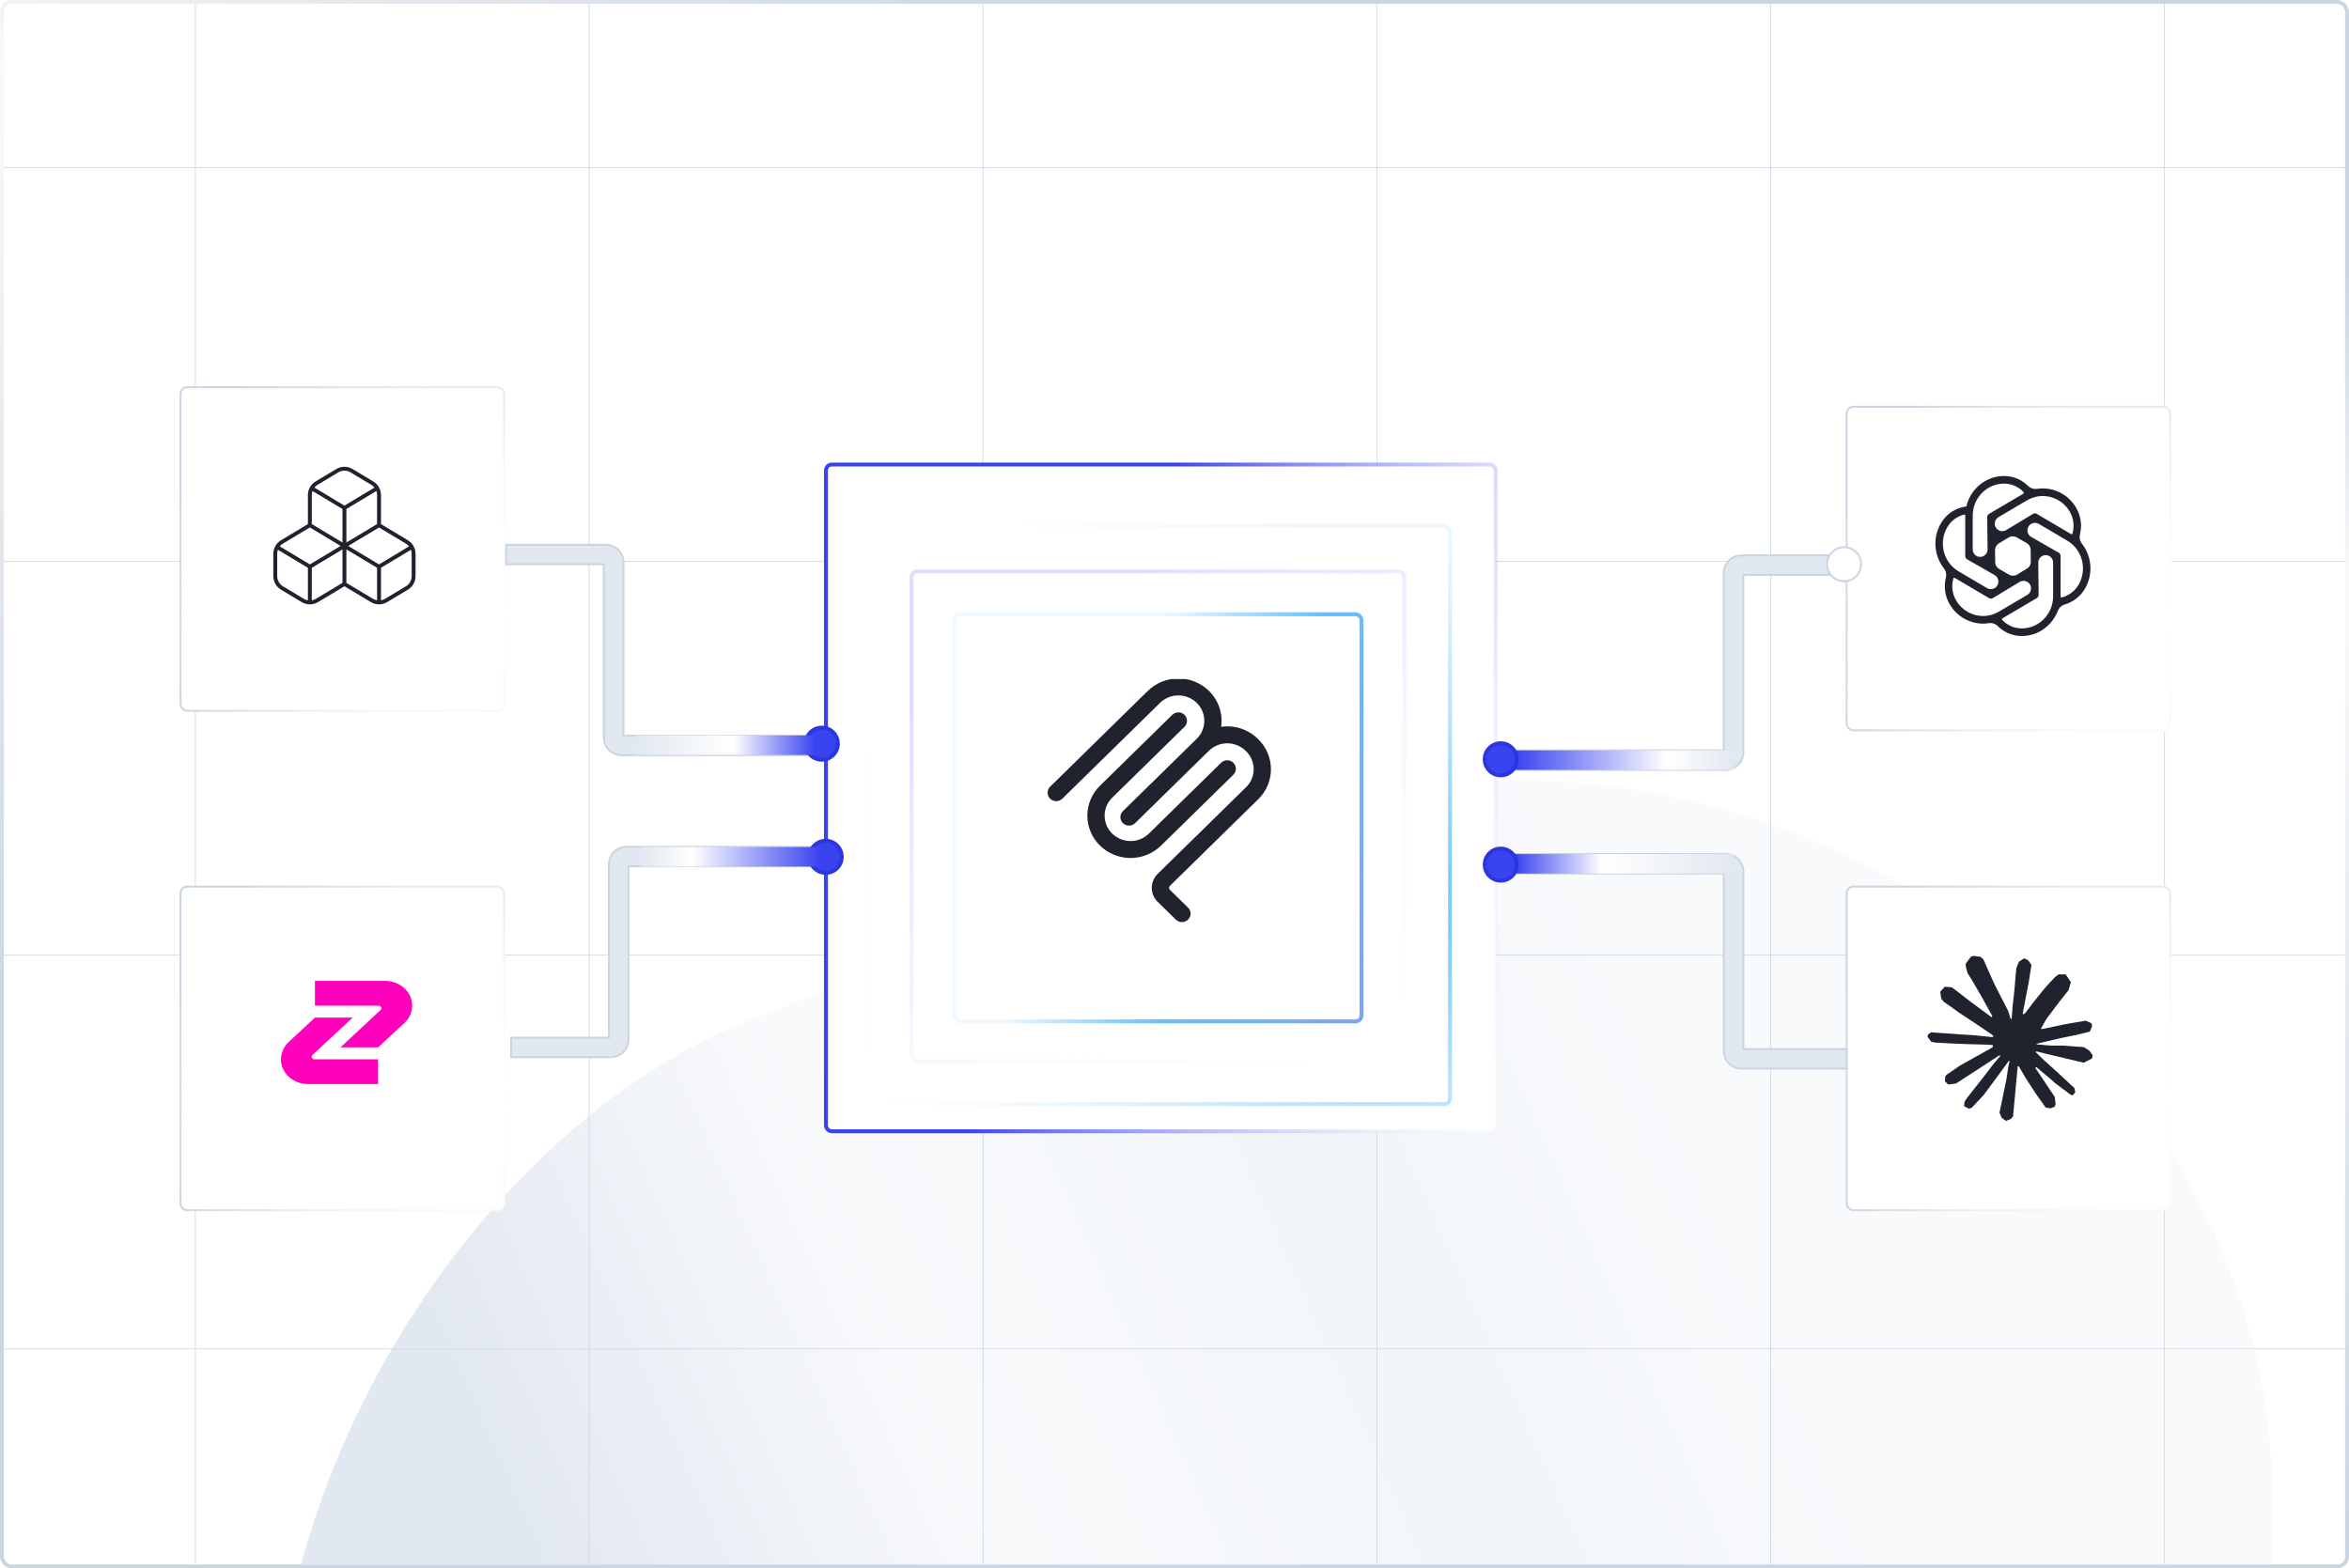 <svg width="602" height="402" viewBox="0 0 602 402" fill="none" xmlns="http://www.w3.org/2000/svg">
<g clip-path="url(#clip0_2_702)">
<rect x="1" y="1" width="600" height="400" rx="2" fill="white"/>
<g filter="url(#filter0_f_2_702)">
<rect x="501.545" y="143" width="391.656" height="525.231" rx="195.828" transform="rotate(69.061 501.545 143)" fill="url(#paint0_linear_2_702)"/>
</g>
<path d="M600.99 345.745H1.042" stroke="#CBD5E1" stroke-width="0.2"/>
<path d="M600.978 244.816H1.03" stroke="#CBD5E1" stroke-width="0.2"/>
<path d="M600.969 143.885H1.021" stroke="#CBD5E1" stroke-width="0.2"/>
<path d="M600.958 42.956H1.01" stroke="#CBD5E1" stroke-width="0.2"/>
<path d="M554.718 1V400.829" stroke="#CBD5E1" stroke-width="0.2"/>
<path d="M453.788 1.007V400.836" stroke="#CBD5E1" stroke-width="0.2"/>
<path d="M352.857 1.014V400.843" stroke="#CBD5E1" stroke-width="0.2"/>
<path d="M251.928 1.022V400.85" stroke="#CBD5E1" stroke-width="0.2"/>
<path d="M150.999 1.029V400.857" stroke="#CBD5E1" stroke-width="0.2"/>
<path d="M50.069 1.036V400.864" stroke="#CBD5E1" stroke-width="0.2"/>
<g filter="url(#filter1_d_2_702)">
<rect x="473" y="100" width="83.446" height="83.446" rx="2" fill="white"/>
<rect x="473.25" y="100.25" width="82.946" height="82.946" rx="1.75" stroke="url(#paint1_radial_2_702)" stroke-width="0.5"/>
</g>
<g filter="url(#filter2_d_2_702)">
<rect x="46" y="95" width="83.446" height="83.446" rx="2" fill="white"/>
<rect x="46.25" y="95.25" width="82.946" height="82.946" rx="1.75" stroke="url(#paint2_radial_2_702)" stroke-width="0.5"/>
</g>
<path d="M88.272 149.681L81.235 153.9C80.683 154.231 80.052 154.406 79.409 154.406C78.766 154.406 78.134 154.231 77.583 153.9L72.265 150.709C71.742 150.395 71.308 149.95 71.007 149.419C70.706 148.888 70.547 148.288 70.545 147.678V141.934C70.547 141.324 70.706 140.724 71.007 140.193C71.308 139.662 71.742 139.217 72.265 138.903L79.409 134.613M88.272 149.681V139.931M88.272 149.681L95.31 153.9C95.861 154.231 96.492 154.406 97.136 154.406C97.779 154.406 98.41 154.231 98.962 153.9L104.279 150.709C104.803 150.395 105.236 149.95 105.537 149.419C105.839 148.888 105.998 148.288 105.999 147.678V141.934C105.998 141.324 105.839 140.724 105.537 140.193C105.236 139.662 104.803 139.217 104.279 138.903L97.136 134.613M88.272 139.931L79.409 134.613M88.272 139.931L79.409 145.249M88.272 139.931L97.136 134.613M88.272 139.931L97.136 145.249M88.272 139.931V130.181M79.409 134.613V126.867C79.41 126.256 79.569 125.656 79.87 125.125C80.172 124.594 80.605 124.15 81.128 123.835L86.446 120.644C86.998 120.313 87.629 120.138 88.272 120.138C88.915 120.138 89.547 120.313 90.098 120.644L95.416 123.835C95.939 124.15 96.373 124.594 96.674 125.125C96.975 125.656 97.134 126.256 97.136 126.867V134.613M79.409 145.249L71.006 140.197M79.409 145.249V154.414M97.136 145.249L105.538 140.197M97.136 145.249V154.414M88.272 130.181L79.87 125.129M88.272 130.181L96.675 125.129" stroke="#20222E" stroke-linecap="round" stroke-linejoin="round"/>
<g filter="url(#filter3_d_2_702)">
<rect x="473" y="223" width="83.446" height="83.446" rx="2" fill="white"/>
<rect x="473.25" y="223.25" width="82.946" height="82.946" rx="1.75" stroke="url(#paint3_radial_2_702)" stroke-width="0.5"/>
</g>
<g filter="url(#filter4_d_2_702)">
<rect x="46" y="223" width="83.446" height="83.446" rx="2" fill="white"/>
<rect x="46.25" y="223.25" width="82.946" height="82.946" rx="1.75" stroke="url(#paint4_radial_2_702)" stroke-width="0.5"/>
</g>
<path d="M96.917 268.445H87.256L97.549 258.868C97.646 258.777 97.712 258.662 97.739 258.537C97.766 258.412 97.752 258.282 97.7 258.164C97.647 258.046 97.558 257.945 97.444 257.874C97.33 257.803 97.196 257.765 97.058 257.765H80.71V251.411H98.642C99.958 251.396 101.252 251.729 102.374 252.37C103.495 253.012 104.398 253.936 104.977 255.036C105.576 256.213 105.768 257.532 105.528 258.814C105.288 260.096 104.627 261.278 103.636 262.196L96.917 268.445Z" fill="#FF00BD"/>
<path d="M80.711 260.825H90.372L80.099 270.383C80.001 270.475 79.933 270.592 79.906 270.72C79.879 270.847 79.893 270.979 79.946 271.099C80 271.219 80.09 271.322 80.206 271.394C80.322 271.466 80.459 271.505 80.599 271.505H96.9V277.859H78.986C77.67 277.874 76.376 277.541 75.255 276.9C74.133 276.258 73.231 275.334 72.651 274.234C72.053 273.058 71.861 271.738 72.101 270.456C72.341 269.174 73.002 267.992 73.993 267.074L80.711 260.825Z" fill="#FF00BD"/>
<path d="M535.394 143.059C535.03 141.67 534.391 140.407 533.532 139.322C533.02 138.675 532.842 137.813 533.043 137.013C533.612 134.75 533.309 132.321 532.147 130.265C530.816 127.914 528.667 126.231 526.097 125.528C524.756 125.162 523.385 125.09 522.053 125.296C521.213 125.426 520.35 125.139 519.746 124.542C518.117 122.93 515.933 122 513.617 122C508.932 122 505.001 125.323 503.943 129.777C503.939 129.793 503.925 129.801 503.909 129.803V129.803C501.132 130.154 498.737 131.774 497.339 134.245C496.008 136.597 495.655 139.338 496.344 141.961C496.709 143.35 497.348 144.615 498.208 145.701C498.72 146.347 498.898 147.21 498.697 148.01C498.127 150.272 498.426 152.694 499.591 154.754C500.922 157.106 503.071 158.789 505.641 159.492C506.498 159.726 507.37 159.843 508.235 159.843C508.722 159.843 509.205 159.802 509.684 159.726C510.523 159.591 511.387 159.879 511.991 160.477C513.617 162.09 515.795 163.02 518.121 163.02C522.34 163.02 525.948 160.325 527.397 156.536C527.696 155.754 528.365 155.156 529.17 154.923C531.355 154.291 533.238 152.827 534.4 150.774C535.73 148.423 536.083 145.682 535.394 143.059ZM525.601 127.414C527.679 127.981 529.414 129.342 530.488 131.241C531.437 132.917 531.655 134.912 531.133 136.747C531.086 136.912 530.899 136.971 530.752 136.883V136.883L521.977 131.713C521.679 131.538 521.309 131.54 521.011 131.719L514.145 135.869C512.866 136.643 511.231 135.732 511.214 134.237V134.237C511.207 133.546 511.569 132.903 512.165 132.552L519.492 128.235C521.355 127.137 523.525 126.847 525.601 127.414ZM519.41 139.201C520.025 139.554 520.407 140.205 520.415 140.914L520.449 144.003C520.457 144.711 520.089 145.371 519.484 145.737L516.938 147.276C516.315 147.652 515.538 147.661 514.907 147.299L512.328 145.819C511.714 145.466 511.332 144.814 511.324 144.106L511.29 141.016C511.282 140.308 511.649 139.649 512.255 139.283L514.801 137.744C515.424 137.368 516.201 137.359 516.832 137.721L519.41 139.201ZM505.567 132.169C505.567 127.638 509.179 123.953 513.617 123.953C515.521 123.953 517.317 124.749 518.611 126.127C518.733 126.256 518.689 126.453 518.536 126.542V126.542L509.761 131.713C509.462 131.89 509.278 132.218 509.282 132.569L509.373 140.816C509.389 142.288 507.8 143.22 506.523 142.487V142.487C505.932 142.148 505.567 141.518 505.567 140.837V132.169ZM498.192 141.456C497.636 139.337 497.922 137.122 498.997 135.222C499.954 133.53 501.509 132.359 503.338 131.903C503.507 131.861 503.653 131.995 503.653 132.169V132.169V142.51C503.653 142.862 503.84 143.188 504.141 143.361L511.182 147.403C512.459 148.136 512.479 149.971 511.219 150.732V150.732C510.611 151.1 509.851 151.104 509.239 150.743L501.943 146.444C500.081 145.347 498.749 143.576 498.192 141.456ZM506.137 157.606C504.059 157.039 502.324 155.678 501.249 153.779C500.299 152.098 500.078 150.11 500.6 148.275C500.647 148.108 500.837 148.047 500.987 148.136V148.136L509.762 153.307C509.909 153.394 510.075 153.438 510.24 153.438C510.409 153.438 510.578 153.392 510.728 153.301L517.593 149.15C518.873 148.377 520.508 149.287 520.525 150.782V150.782C520.532 151.474 520.17 152.117 519.574 152.468L512.247 156.785C510.385 157.883 508.214 158.175 506.137 157.606ZM526.171 152.851C526.171 157.381 522.56 161.066 518.121 161.066C516.208 161.066 514.418 160.268 513.125 158.887C513.004 158.757 513.05 158.566 513.203 158.476V158.476L521.978 153.306C522.277 153.129 522.461 152.801 522.457 152.449L522.365 144.204C522.349 142.732 523.938 141.8 525.215 142.533V142.533C525.806 142.872 526.171 143.501 526.171 144.183V152.851ZM532.741 149.798C531.79 151.48 530.221 152.666 528.408 153.123C528.235 153.166 528.085 153.029 528.085 152.851V152.851V142.51C528.085 142.157 527.898 141.832 527.597 141.658L520.556 137.616C519.279 136.883 519.259 135.049 520.518 134.287V134.287C521.126 133.92 521.887 133.915 522.499 134.276L529.795 138.576C531.657 139.673 532.989 141.444 533.546 143.564C534.102 145.683 533.816 147.898 532.741 149.798Z" fill="#20222E"/>
<g clip-path="url(#clip1_2_702)">
<path fill-rule="evenodd" clip-rule="evenodd" d="M502.301 273.124L510.62 268.458L510.761 268.053L510.62 267.827H510.216L508.824 267.742L504.068 267.614L499.946 267.443L495.952 267.228L494.945 267.015L494.001 265.772L494.098 265.151L494.944 264.586L496.153 264.691L498.832 264.873L502.847 265.151L505.759 265.322L510.075 265.772H510.761L510.858 265.495L510.622 265.322L510.44 265.151L506.284 262.338L501.786 259.363L499.431 257.65L498.155 256.785L497.514 255.97L497.235 254.194L498.391 252.921L499.944 253.027L500.341 253.134L501.915 254.343L505.278 256.945L509.668 260.176L510.311 260.712L510.567 260.53L510.601 260.401L510.311 259.918L507.923 255.607L505.375 251.218L504.239 249.399L503.94 248.308C503.826 247.889 503.764 247.458 503.757 247.024L505.075 245.238L505.803 245.002L507.558 245.238L508.299 245.88L509.391 248.372L511.158 252.301L513.898 257.641L514.702 259.224L515.13 260.69L515.291 261.14H515.569V260.883L515.795 257.876L516.213 254.183L516.618 249.433L516.759 248.093L517.422 246.489L518.738 245.622L519.768 246.116L520.614 247.323L520.496 248.106L519.991 251.368L519.006 256.485L518.365 259.908H518.738L519.167 259.481L520.903 257.179L523.814 253.541L525.101 252.096L526.599 250.503L527.563 249.743H529.384L530.724 251.733L530.124 253.788L528.249 256.162L526.696 258.175L524.468 261.172L523.076 263.569L523.205 263.763L523.536 263.727L528.57 262.659L531.29 262.166L534.534 261.61L536.003 262.294L536.163 262.991L535.585 264.413L532.114 265.27L528.045 266.084L521.983 267.517L521.909 267.57L521.996 267.677L524.726 267.935L525.893 267.998H528.751L534.074 268.395L535.467 269.315L536.302 270.439L536.163 271.294L534.022 272.387L531.131 271.701L524.382 270.097L522.07 269.517H521.749V269.711L523.675 271.594L527.211 274.784L531.633 278.891L531.857 279.909L531.29 280.711L530.69 280.625L526.804 277.704L525.304 276.388L521.909 273.532H521.684V273.832L522.466 274.976L526.599 281.182L526.814 283.086L526.515 283.708L525.443 284.083L524.266 283.868L521.844 280.475L519.35 276.656L517.335 273.231L517.089 273.372L515.901 286.158L515.344 286.81L514.059 287.303L512.989 286.491L512.421 285.174L512.989 282.573L513.674 279.181L514.23 276.485L514.734 273.136L515.033 272.022L515.012 271.948L514.765 271.98L512.238 275.447L508.396 280.637L505.353 283.889L504.624 284.178L503.36 283.526L503.478 282.359L504.185 281.321L508.394 275.97L510.932 272.653L512.571 270.739L512.561 270.46H512.464L501.284 277.715L499.292 277.972L498.434 277.169L498.541 275.854L498.948 275.425L502.311 273.113L502.301 273.124Z" fill="#20222E"/>
</g>
<rect x="211.674" y="119.064" width="171.631" height="170.9" rx="1.5" fill="white" stroke="url(#paint5_linear_2_702)"/>
<g filter="url(#filter5_d_2_702)">
<rect x="222.147" y="130.267" width="149.955" height="149.224" rx="2" fill="white"/>
<rect x="222.647" y="130.767" width="148.955" height="148.224" rx="1.5" stroke="url(#paint6_radial_2_702)"/>
</g>
<g filter="url(#filter6_d_2_702)">
<rect x="233.118" y="141.971" width="127.279" height="126.548" rx="2" fill="white"/>
<rect x="233.618" y="142.471" width="126.279" height="125.548" rx="1.5" stroke="url(#paint7_linear_2_702)"/>
</g>
<g filter="url(#filter7_d_2_702)">
<rect x="244.091" y="152.943" width="105.334" height="105.334" rx="2" fill="white"/>
<rect x="244.591" y="153.443" width="104.334" height="104.334" rx="1.5" stroke="url(#paint8_linear_2_702)"/>
</g>
<g clip-path="url(#clip2_2_702)">
<path fill-rule="evenodd" clip-rule="evenodd" d="M306.691 180.146C305.434 178.923 303.749 178.238 301.995 178.238C300.241 178.238 298.556 178.923 297.299 180.146L272.252 204.708C271.833 205.116 271.272 205.344 270.687 205.344C270.103 205.344 269.541 205.116 269.122 204.708C268.917 204.509 268.754 204.27 268.643 204.006C268.531 203.743 268.474 203.459 268.474 203.173C268.474 202.887 268.531 202.604 268.643 202.34C268.754 202.076 268.917 201.838 269.122 201.638L294.168 177.076C296.263 175.037 299.072 173.896 301.995 173.896C304.918 173.896 307.726 175.037 309.822 177.076C311.034 178.255 311.95 179.704 312.494 181.305C313.039 182.906 313.196 184.613 312.954 186.287C314.65 186.046 316.379 186.197 318.007 186.729C319.635 187.262 321.119 188.161 322.345 189.357L322.475 189.487C323.501 190.485 324.316 191.678 324.873 192.997C325.43 194.315 325.717 195.732 325.717 197.163C325.717 198.594 325.43 200.011 324.873 201.329C324.316 202.647 323.501 203.841 322.475 204.838L299.822 227.051C299.754 227.117 299.7 227.197 299.663 227.285C299.625 227.373 299.606 227.467 299.606 227.562C299.606 227.658 299.625 227.752 299.663 227.84C299.7 227.928 299.754 228.007 299.822 228.074L304.475 232.637C304.68 232.837 304.843 233.076 304.954 233.339C305.066 233.603 305.123 233.886 305.123 234.172C305.123 234.459 305.066 234.742 304.954 235.006C304.843 235.269 304.68 235.508 304.475 235.708C304.055 236.115 303.494 236.343 302.91 236.343C302.325 236.343 301.764 236.115 301.344 235.708L296.692 231.146C296.213 230.681 295.832 230.124 295.572 229.508C295.312 228.893 295.178 228.232 295.178 227.564C295.178 226.895 295.312 226.234 295.572 225.619C295.832 225.003 296.213 224.446 296.692 223.981L319.345 201.766C319.96 201.167 320.449 200.451 320.783 199.66C321.117 198.869 321.289 198.019 321.289 197.16C321.289 196.302 321.117 195.452 320.783 194.661C320.449 193.87 319.96 193.154 319.345 192.555L319.214 192.427C317.959 191.205 316.276 190.521 314.523 190.519C312.771 190.518 311.087 191.199 309.829 192.42L291.168 210.721L291.163 210.727L290.908 210.979C290.489 211.387 289.927 211.616 289.342 211.616C288.757 211.616 288.195 211.387 287.775 210.979C287.57 210.779 287.407 210.541 287.296 210.277C287.184 210.013 287.127 209.73 287.127 209.444C287.127 209.158 287.184 208.874 287.296 208.611C287.407 208.347 287.57 208.108 287.775 207.909L306.699 189.349C307.313 188.75 307.8 188.034 308.133 187.243C308.465 186.453 308.636 185.604 308.636 184.746C308.635 183.888 308.462 183.04 308.129 182.25C307.795 181.46 307.306 180.745 306.691 180.146Z" fill="#20222E"/>
<path fill-rule="evenodd" clip-rule="evenodd" d="M303.562 186.287C303.767 186.087 303.93 185.848 304.041 185.585C304.153 185.321 304.21 185.038 304.21 184.751C304.21 184.465 304.153 184.182 304.041 183.918C303.93 183.654 303.767 183.416 303.562 183.216C303.143 182.808 302.581 182.58 301.995 182.58C301.41 182.58 300.848 182.808 300.429 183.216L281.906 201.383C280.88 202.381 280.065 203.574 279.508 204.892C278.951 206.211 278.664 207.627 278.664 209.058C278.664 210.49 278.951 211.906 279.508 213.225C280.065 214.543 280.88 215.736 281.906 216.734C284.001 218.772 286.809 219.913 289.733 219.913C292.656 219.913 295.464 218.772 297.559 216.734L316.085 198.568C316.29 198.368 316.453 198.129 316.564 197.866C316.676 197.602 316.733 197.319 316.733 197.032C316.733 196.746 316.676 196.463 316.564 196.199C316.453 195.936 316.29 195.697 316.085 195.497C315.666 195.089 315.104 194.861 314.518 194.861C313.933 194.861 313.371 195.089 312.952 195.497L294.429 213.664C293.172 214.887 291.487 215.572 289.733 215.572C287.978 215.572 286.293 214.887 285.036 213.664C284.421 213.065 283.932 212.349 283.598 211.558C283.264 210.767 283.092 209.917 283.092 209.058C283.092 208.2 283.264 207.35 283.598 206.559C283.932 205.768 284.421 205.052 285.036 204.453L303.562 186.287Z" fill="#20222E"/>
</g>
<g filter="url(#filter8_d_2_702)">
<path d="M446.781 192.831C446.781 195.316 444.766 197.331 442.281 197.331H388.187V192.331H441.781V146.842C441.781 144.357 443.795 142.342 446.281 142.342H473.276V147.342H446.781V192.831Z" fill="#E2E8F0" stroke="#CBD5E1" stroke-width="0.5"/>
<path d="M388.187 194.831H444.281" stroke="url(#paint9_linear_2_702)" stroke-width="5"/>
<circle cx="384.613" cy="194.614" r="4.114" fill="#3943F0" stroke="#2C36E0"/>
<circle cx="472.613" cy="144.614" r="4.364" fill="white" stroke="#CBD5E1" stroke-width="0.5"/>
</g>
<g filter="url(#filter9_d_2_702)">
<path d="M446.781 223.396C446.781 220.911 444.766 218.896 442.281 218.896H388.187V223.896H441.781V269.385C441.781 271.87 443.795 273.885 446.281 273.885H473.276V268.885H446.781V223.396Z" fill="#E2E8F0" stroke="#CBD5E1" stroke-width="0.5"/>
<path d="M388.187 221.396H444.281" stroke="url(#paint10_linear_2_702)" stroke-width="5"/>
<circle cx="4.614" cy="4.614" r="4.114" transform="matrix(1 0 0 -1 380 226.227)" fill="#3943F0" stroke="#2C36E0"/>
</g>
<g filter="url(#filter10_d_2_702)">
<path d="M154.775 189.066C154.775 191.552 156.79 193.566 159.275 193.566H210.564V188.566H159.775V144.141C159.775 141.655 157.761 139.641 155.275 139.641H129.73V144.641H154.775V189.066Z" fill="#E2E8F0" stroke="#CBD5E1" stroke-width="0.5"/>
<circle cx="210.614" cy="190.614" r="4.114" fill="#3943F0" stroke="#2C36E0"/>
<path d="M209 191H163" stroke="url(#paint11_linear_2_702)" stroke-width="5"/>
</g>
<g filter="url(#filter11_d_2_702)">
<path d="M156.045 221.544C156.045 219.059 158.06 217.044 160.545 217.044H211.834V222.044H161.045V266.47C161.045 268.955 159.03 270.97 156.545 270.97H131V265.97H156.045V221.544Z" fill="#E2E8F0" stroke="#CBD5E1" stroke-width="0.5"/>
<circle cx="4.614" cy="4.614" r="4.114" transform="matrix(1 0 0 -1 207 224.227)" fill="#3943F0" stroke="#2C36E0"/>
<path d="M210.27 219.611H164.27" stroke="url(#paint12_linear_2_702)" stroke-width="5"/>
</g>
</g>
<rect x="0.5" y="0.5" width="601" height="401" rx="2.5" stroke="url(#paint13_linear_2_702)"/>
<defs>
<filter id="filter0_f_2_702" x="-132.001" y="-0.001" width="916.515" height="839.498" filterUnits="userSpaceOnUse" color-interpolation-filters="sRGB">
<feFlood flood-opacity="0" result="BackgroundImageFix"/>
<feBlend mode="normal" in="SourceGraphic" in2="BackgroundImageFix" result="shape"/>
<feGaussianBlur stdDeviation="100" result="effect1_foregroundBlur_2_702"/>
</filter>
<filter id="filter1_d_2_702" x="461" y="92" width="107.446" height="107.446" filterUnits="userSpaceOnUse" color-interpolation-filters="sRGB">
<feFlood flood-opacity="0" result="BackgroundImageFix"/>
<feColorMatrix in="SourceAlpha" type="matrix" values="0 0 0 0 0 0 0 0 0 0 0 0 0 0 0 0 0 0 127 0" result="hardAlpha"/>
<feOffset dy="4"/>
<feGaussianBlur stdDeviation="6"/>
<feComposite in2="hardAlpha" operator="out"/>
<feColorMatrix type="matrix" values="0 0 0 0 0.294 0 0 0 0 0.333 0 0 0 0 0.388 0 0 0 0.15 0"/>
<feBlend mode="normal" in2="BackgroundImageFix" result="effect1_dropShadow_2_702"/>
<feBlend mode="normal" in="SourceGraphic" in2="effect1_dropShadow_2_702" result="shape"/>
</filter>
<filter id="filter2_d_2_702" x="34" y="87" width="107.446" height="107.446" filterUnits="userSpaceOnUse" color-interpolation-filters="sRGB">
<feFlood flood-opacity="0" result="BackgroundImageFix"/>
<feColorMatrix in="SourceAlpha" type="matrix" values="0 0 0 0 0 0 0 0 0 0 0 0 0 0 0 0 0 0 127 0" result="hardAlpha"/>
<feOffset dy="4"/>
<feGaussianBlur stdDeviation="6"/>
<feComposite in2="hardAlpha" operator="out"/>
<feColorMatrix type="matrix" values="0 0 0 0 0.294 0 0 0 0 0.333 0 0 0 0 0.388 0 0 0 0.15 0"/>
<feBlend mode="normal" in2="BackgroundImageFix" result="effect1_dropShadow_2_702"/>
<feBlend mode="normal" in="SourceGraphic" in2="effect1_dropShadow_2_702" result="shape"/>
</filter>
<filter id="filter3_d_2_702" x="461" y="215" width="107.446" height="107.446" filterUnits="userSpaceOnUse" color-interpolation-filters="sRGB">
<feFlood flood-opacity="0" result="BackgroundImageFix"/>
<feColorMatrix in="SourceAlpha" type="matrix" values="0 0 0 0 0 0 0 0 0 0 0 0 0 0 0 0 0 0 127 0" result="hardAlpha"/>
<feOffset dy="4"/>
<feGaussianBlur stdDeviation="6"/>
<feComposite in2="hardAlpha" operator="out"/>
<feColorMatrix type="matrix" values="0 0 0 0 0.294 0 0 0 0 0.333 0 0 0 0 0.388 0 0 0 0.15 0"/>
<feBlend mode="normal" in2="BackgroundImageFix" result="effect1_dropShadow_2_702"/>
<feBlend mode="normal" in="SourceGraphic" in2="effect1_dropShadow_2_702" result="shape"/>
</filter>
<filter id="filter4_d_2_702" x="34" y="215" width="107.446" height="107.446" filterUnits="userSpaceOnUse" color-interpolation-filters="sRGB">
<feFlood flood-opacity="0" result="BackgroundImageFix"/>
<feColorMatrix in="SourceAlpha" type="matrix" values="0 0 0 0 0 0 0 0 0 0 0 0 0 0 0 0 0 0 127 0" result="hardAlpha"/>
<feOffset dy="4"/>
<feGaussianBlur stdDeviation="6"/>
<feComposite in2="hardAlpha" operator="out"/>
<feColorMatrix type="matrix" values="0 0 0 0 0.294 0 0 0 0 0.333 0 0 0 0 0.388 0 0 0 0.15 0"/>
<feBlend mode="normal" in2="BackgroundImageFix" result="effect1_dropShadow_2_702"/>
<feBlend mode="normal" in="SourceGraphic" in2="effect1_dropShadow_2_702" result="shape"/>
</filter>
<filter id="filter5_d_2_702" x="210.147" y="122.267" width="173.955" height="173.224" filterUnits="userSpaceOnUse" color-interpolation-filters="sRGB">
<feFlood flood-opacity="0" result="BackgroundImageFix"/>
<feColorMatrix in="SourceAlpha" type="matrix" values="0 0 0 0 0 0 0 0 0 0 0 0 0 0 0 0 0 0 127 0" result="hardAlpha"/>
<feOffset dy="4"/>
<feGaussianBlur stdDeviation="6"/>
<feComposite in2="hardAlpha" operator="out"/>
<feColorMatrix type="matrix" values="0 0 0 0 0.388 0 0 0 0 0.502 0 0 0 0 0.663 0 0 0 0.15 0"/>
<feBlend mode="normal" in2="BackgroundImageFix" result="effect1_dropShadow_2_702"/>
<feBlend mode="normal" in="SourceGraphic" in2="effect1_dropShadow_2_702" result="shape"/>
</filter>
<filter id="filter6_d_2_702" x="227.118" y="139.971" width="139.279" height="138.548" filterUnits="userSpaceOnUse" color-interpolation-filters="sRGB">
<feFlood flood-opacity="0" result="BackgroundImageFix"/>
<feColorMatrix in="SourceAlpha" type="matrix" values="0 0 0 0 0 0 0 0 0 0 0 0 0 0 0 0 0 0 127 0" result="hardAlpha"/>
<feOffset dy="4"/>
<feGaussianBlur stdDeviation="3"/>
<feComposite in2="hardAlpha" operator="out"/>
<feColorMatrix type="matrix" values="0 0 0 0 0.387 0 0 0 0 0.502 0 0 0 0 0.664 0 0 0 0.15 0"/>
<feBlend mode="normal" in2="BackgroundImageFix" result="effect1_dropShadow_2_702"/>
<feBlend mode="normal" in="SourceGraphic" in2="effect1_dropShadow_2_702" result="shape"/>
</filter>
<filter id="filter7_d_2_702" x="240.091" y="152.943" width="113.334" height="113.334" filterUnits="userSpaceOnUse" color-interpolation-filters="sRGB">
<feFlood flood-opacity="0" result="BackgroundImageFix"/>
<feColorMatrix in="SourceAlpha" type="matrix" values="0 0 0 0 0 0 0 0 0 0 0 0 0 0 0 0 0 0 127 0" result="hardAlpha"/>
<feOffset dy="4"/>
<feGaussianBlur stdDeviation="2"/>
<feComposite in2="hardAlpha" operator="out"/>
<feColorMatrix type="matrix" values="0 0 0 0 0.388 0 0 0 0 0.502 0 0 0 0 0.663 0 0 0 0.15 0"/>
<feBlend mode="normal" in2="BackgroundImageFix" result="effect1_dropShadow_2_702"/>
<feBlend mode="normal" in="SourceGraphic" in2="effect1_dropShadow_2_702" result="shape"/>
</filter>
<filter id="filter8_d_2_702" x="375" y="135" width="107.227" height="69.227" filterUnits="userSpaceOnUse" color-interpolation-filters="sRGB">
<feFlood flood-opacity="0" result="BackgroundImageFix"/>
<feColorMatrix in="SourceAlpha" type="matrix" values="0 0 0 0 0 0 0 0 0 0 0 0 0 0 0 0 0 0 127 0" result="hardAlpha"/>
<feOffset/>
<feGaussianBlur stdDeviation="2.5"/>
<feComposite in2="hardAlpha" operator="out"/>
<feColorMatrix type="matrix" values="0 0 0 0 0.389 0 0 0 0 0.756 0 0 0 0 1 0 0 0 0.15 0"/>
<feBlend mode="normal" in2="BackgroundImageFix" result="effect1_dropShadow_2_702"/>
<feBlend mode="normal" in="SourceGraphic" in2="effect1_dropShadow_2_702" result="shape"/>
</filter>
<filter id="filter9_d_2_702" x="375" y="212" width="103.526" height="67.135" filterUnits="userSpaceOnUse" color-interpolation-filters="sRGB">
<feFlood flood-opacity="0" result="BackgroundImageFix"/>
<feColorMatrix in="SourceAlpha" type="matrix" values="0 0 0 0 0 0 0 0 0 0 0 0 0 0 0 0 0 0 127 0" result="hardAlpha"/>
<feOffset/>
<feGaussianBlur stdDeviation="2.5"/>
<feComposite in2="hardAlpha" operator="out"/>
<feColorMatrix type="matrix" values="0 0 0 0 0.389 0 0 0 0 0.756 0 0 0 0 1 0 0 0 0.15 0"/>
<feBlend mode="normal" in2="BackgroundImageFix" result="effect1_dropShadow_2_702"/>
<feBlend mode="normal" in="SourceGraphic" in2="effect1_dropShadow_2_702" result="shape"/>
</filter>
<filter id="filter10_d_2_702" x="124.48" y="134.391" width="95.746" height="65.836" filterUnits="userSpaceOnUse" color-interpolation-filters="sRGB">
<feFlood flood-opacity="0" result="BackgroundImageFix"/>
<feColorMatrix in="SourceAlpha" type="matrix" values="0 0 0 0 0 0 0 0 0 0 0 0 0 0 0 0 0 0 127 0" result="hardAlpha"/>
<feOffset/>
<feGaussianBlur stdDeviation="2.5"/>
<feComposite in2="hardAlpha" operator="out"/>
<feColorMatrix type="matrix" values="0 0 0 0 0.389 0 0 0 0 0.756 0 0 0 0 1 0 0 0 0.15 0"/>
<feBlend mode="normal" in2="BackgroundImageFix" result="effect1_dropShadow_2_702"/>
<feBlend mode="normal" in="SourceGraphic" in2="effect1_dropShadow_2_702" result="shape"/>
</filter>
<filter id="filter11_d_2_702" x="125.75" y="210" width="95.477" height="66.22" filterUnits="userSpaceOnUse" color-interpolation-filters="sRGB">
<feFlood flood-opacity="0" result="BackgroundImageFix"/>
<feColorMatrix in="SourceAlpha" type="matrix" values="0 0 0 0 0 0 0 0 0 0 0 0 0 0 0 0 0 0 127 0" result="hardAlpha"/>
<feOffset/>
<feGaussianBlur stdDeviation="2.5"/>
<feComposite in2="hardAlpha" operator="out"/>
<feColorMatrix type="matrix" values="0 0 0 0 0.389 0 0 0 0 0.756 0 0 0 0 1 0 0 0 0.15 0"/>
<feBlend mode="normal" in2="BackgroundImageFix" result="effect1_dropShadow_2_702"/>
<feBlend mode="normal" in="SourceGraphic" in2="effect1_dropShadow_2_702" result="shape"/>
</filter>
<linearGradient id="paint0_linear_2_702" x1="660.164" y1="253.614" x2="677.103" y2="570.988" gradientUnits="userSpaceOnUse">
<stop stop-color="#F9FAFC"/>
<stop offset="0.279" stop-color="#F1F5F9"/>
<stop offset="0.654" stop-color="#F9FAFC"/>
<stop offset="1" stop-color="#E2E8F1"/>
</linearGradient>
<radialGradient id="paint1_radial_2_702" cx="0" cy="0" r="1" gradientUnits="userSpaceOnUse" gradientTransform="translate(545.305 154.28) rotate(-129.588) scale(81.377 81.701)">
<stop stop-color="white" stop-opacity="0"/>
<stop offset="0.957" stop-color="#CBD5E1"/>
</radialGradient>
<radialGradient id="paint2_radial_2_702" cx="0" cy="0" r="1" gradientUnits="userSpaceOnUse" gradientTransform="translate(118.305 149.28) rotate(-129.588) scale(81.377 81.701)">
<stop stop-color="white" stop-opacity="0"/>
<stop offset="0.957" stop-color="#CBD5E1"/>
</radialGradient>
<radialGradient id="paint3_radial_2_702" cx="0" cy="0" r="1" gradientUnits="userSpaceOnUse" gradientTransform="translate(545.305 277.28) rotate(-129.588) scale(81.377 81.701)">
<stop stop-color="white" stop-opacity="0"/>
<stop offset="0.957" stop-color="#CBD5E1"/>
</radialGradient>
<radialGradient id="paint4_radial_2_702" cx="0" cy="0" r="1" gradientUnits="userSpaceOnUse" gradientTransform="translate(118.305 277.28) rotate(-129.588) scale(81.377 81.701)">
<stop stop-color="white" stop-opacity="0"/>
<stop offset="0.957" stop-color="#CBD5E1"/>
</radialGradient>
<linearGradient id="paint5_linear_2_702" x1="257" y1="258" x2="383.805" y2="297.779" gradientUnits="userSpaceOnUse">
<stop stop-color="#3943F0"/>
<stop offset="1" stop-color="white" stop-opacity="0.1"/>
</linearGradient>
<radialGradient id="paint6_radial_2_702" cx="0" cy="0" r="1" gradientUnits="userSpaceOnUse" gradientTransform="translate(352.081 227.334) rotate(-129.726) scale(145.813 146.528)">
<stop offset="0.043" stop-color="#63C1FF"/>
<stop offset="1" stop-color="white" stop-opacity="0"/>
</radialGradient>
<linearGradient id="paint7_linear_2_702" x1="275.179" y1="148.92" x2="349.791" y2="268.518" gradientUnits="userSpaceOnUse">
<stop stop-color="#DCDEFF"/>
<stop offset="1" stop-color="white" stop-opacity="0.2"/>
</linearGradient>
<linearGradient id="paint8_linear_2_702" x1="284" y1="189.5" x2="408.917" y2="239.458" gradientUnits="userSpaceOnUse">
<stop stop-color="#F0F9FF"/>
<stop offset="0.279" stop-color="#63C1FF"/>
<stop offset="0.654" stop-color="#80A0FA"/>
<stop offset="1" stop-color="#4B54F7"/>
</linearGradient>
<linearGradient id="paint9_linear_2_702" x1="388.187" y1="195.331" x2="444.281" y2="195.331" gradientUnits="userSpaceOnUse">
<stop stop-color="#3943F0"/>
<stop offset="0.692" stop-color="white"/>
<stop offset="1" stop-color="#E2E8F0"/>
</linearGradient>
<linearGradient id="paint10_linear_2_702" x1="388.187" y1="220.896" x2="444.281" y2="220.896" gradientUnits="userSpaceOnUse">
<stop stop-color="#3943F0"/>
<stop offset="0.399" stop-color="white"/>
<stop offset="1" stop-color="#E2E8F0"/>
</linearGradient>
<linearGradient id="paint11_linear_2_702" x1="209" y1="190.5" x2="163" y2="190.5" gradientUnits="userSpaceOnUse">
<stop stop-color="#3943F0"/>
<stop offset="0.457" stop-color="white"/>
<stop offset="1" stop-color="#E2E8F0"/>
</linearGradient>
<linearGradient id="paint12_linear_2_702" x1="210.27" y1="220.111" x2="164.27" y2="220.111" gradientUnits="userSpaceOnUse">
<stop stop-color="#3943F0"/>
<stop offset="0.716" stop-color="white"/>
<stop offset="1" stop-color="#E2E8F0"/>
</linearGradient>
<linearGradient id="paint13_linear_2_702" x1="301" y1="1" x2="218.5" y2="371" gradientUnits="userSpaceOnUse">
<stop offset="0.005" stop-color="#CBD5E1"/>
<stop offset="0.212" stop-color="#FAFAFA"/>
<stop offset="0.841" stop-color="#CBD5E1"/>
</linearGradient>
<clipPath id="clip0_2_702">
<rect x="1" y="1" width="600" height="400" rx="2" fill="white"/>
</clipPath>
<clipPath id="clip1_2_702">
<rect x="494" y="245" width="42.301" height="42.301" rx="2" fill="white"/>
</clipPath>
<clipPath id="clip2_2_702">
<rect x="265.872" y="174.049" width="62.446" height="62.446" rx="2" fill="white"/>
</clipPath>
</defs>
</svg>
